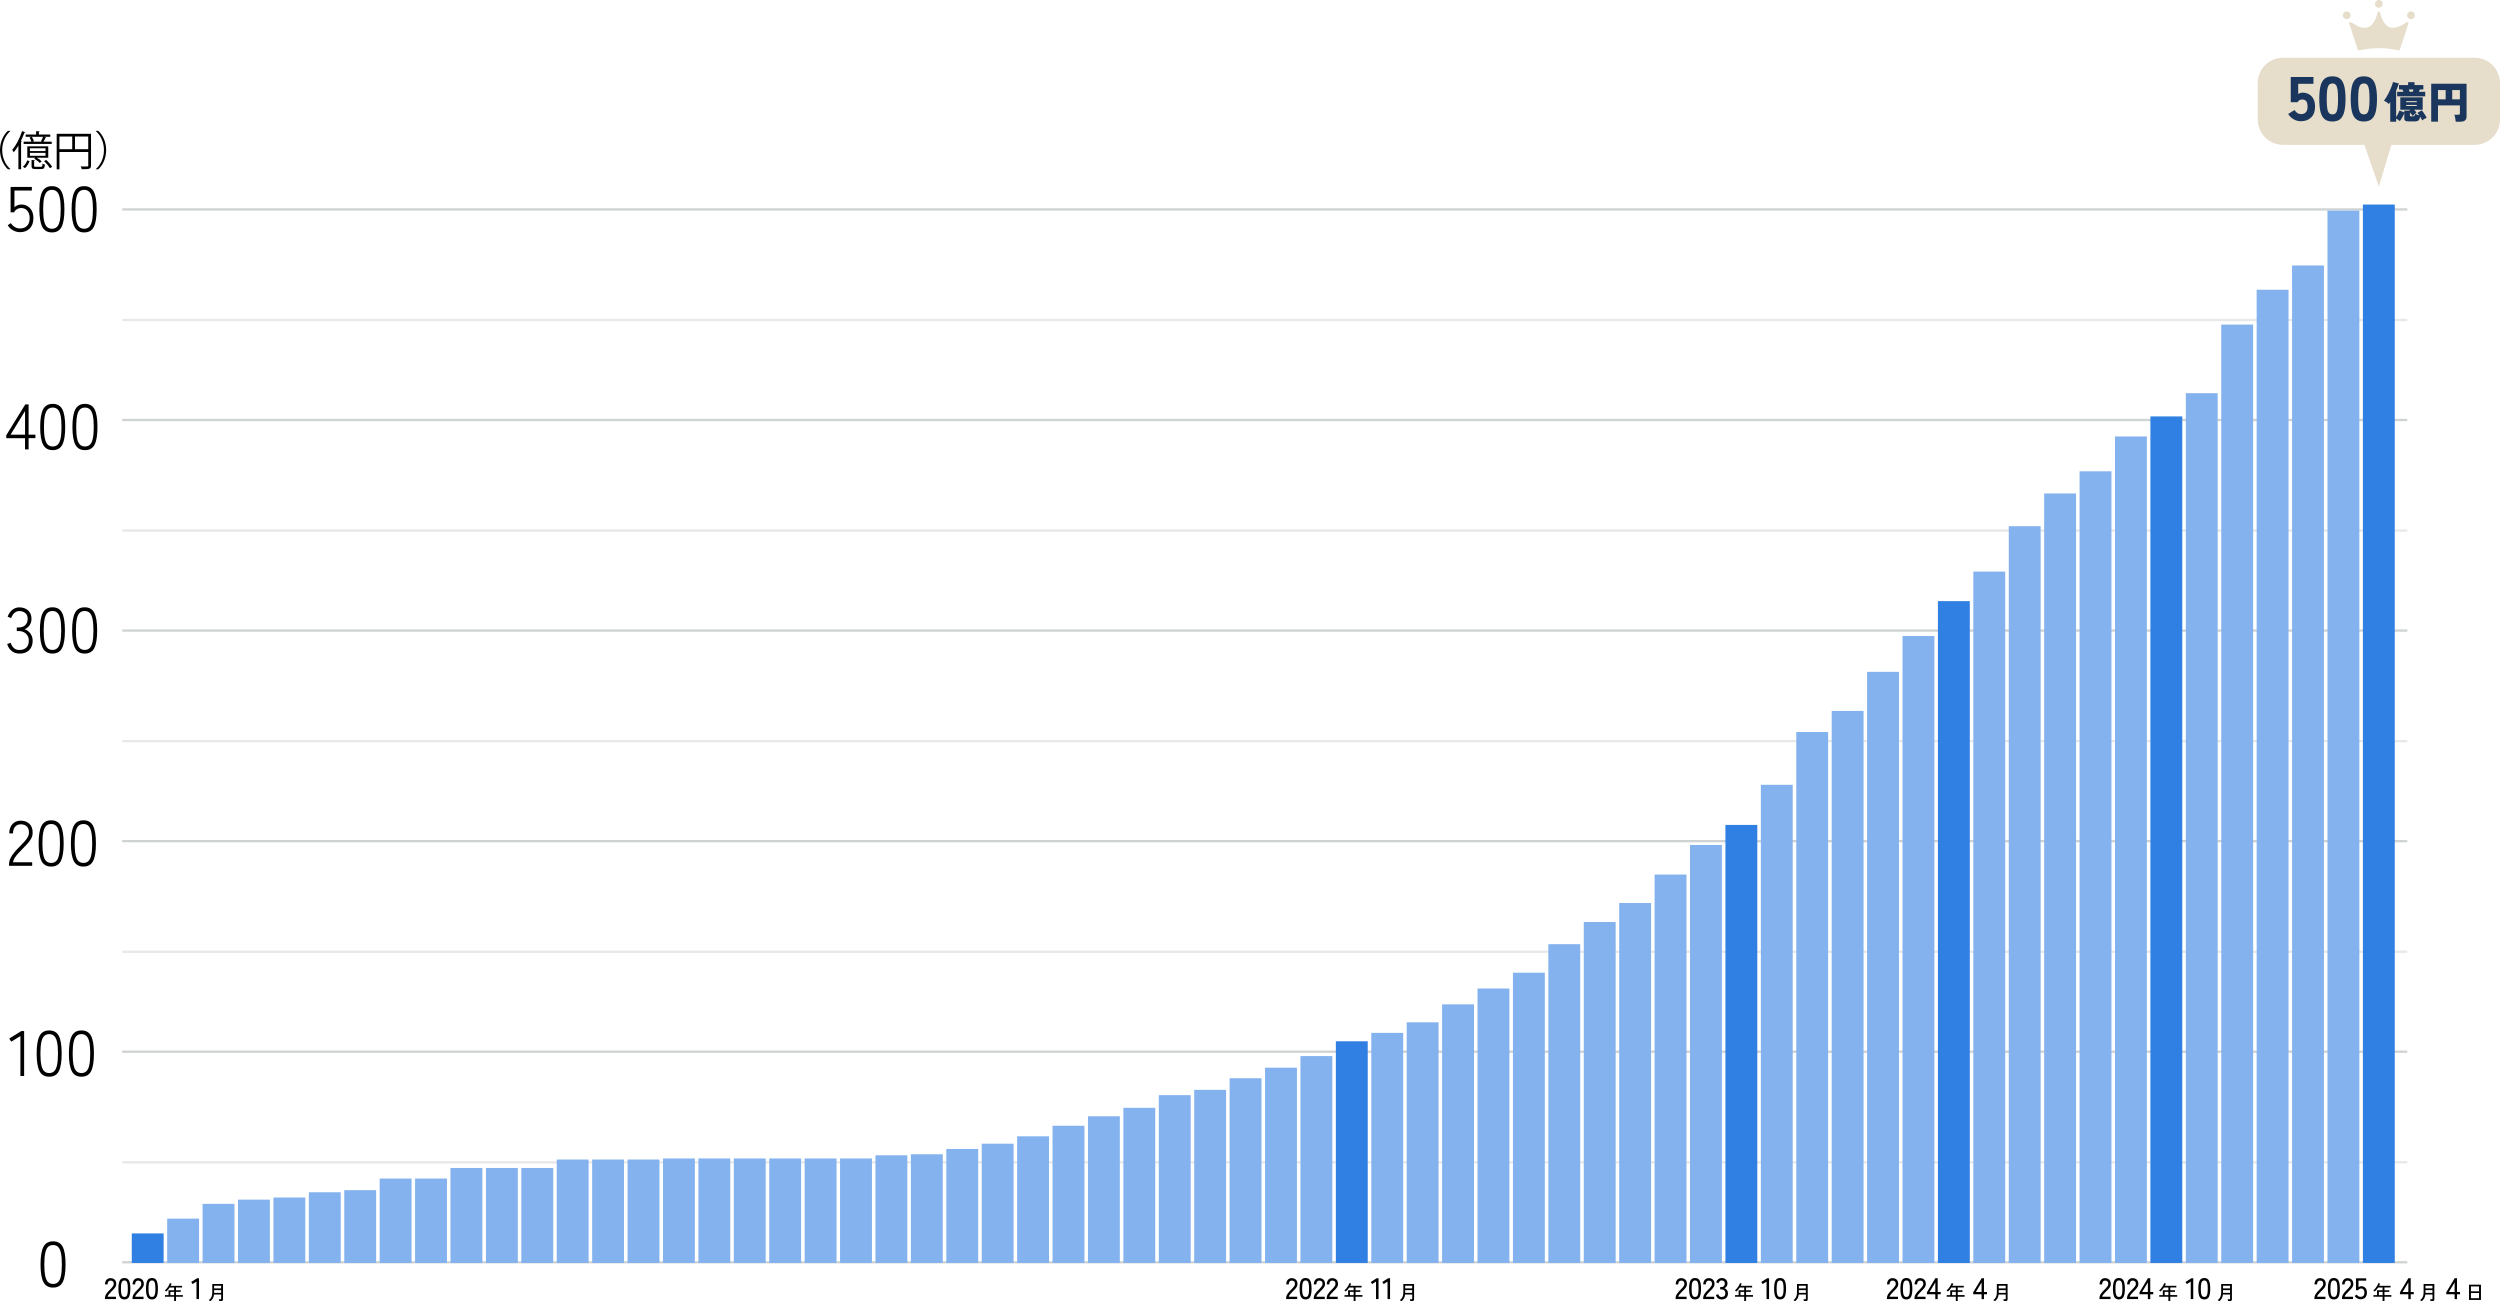 <?xml version="1.0" encoding="UTF-8"?>
<svg id="_レイヤー_1" data-name="レイヤー 1" xmlns="http://www.w3.org/2000/svg" viewBox="0 0 1068.17 556.02">
  <defs>
    <style>
      .cls-1 {
        stroke: #e8e8e8;
      }

      .cls-1, .cls-2 {
        fill: none;
        stroke-miterlimit: 10;
      }

      .cls-3 {
        fill: #000;
      }

      .cls-3, .cls-4, .cls-5, .cls-6, .cls-7 {
        stroke-width: 0px;
      }

      .cls-4 {
        fill: #e6deca;
      }

      .cls-5 {
        fill: #83b2ee;
      }

      .cls-2 {
        stroke: #d0d3d4;
      }

      .cls-6 {
        fill: #307fe2;
      }

      .cls-7 {
        fill: #1b365d;
      }
    </style>
  </defs>
  <g>
    <path class="cls-4" d="M1057.31,24.66h-81.81c-6,0-10.86,4.86-10.86,10.86v15.52c0,6,4.86,10.86,10.86,10.86h34.71l6.2,17.84,5.36-17.84h35.54c6,0,10.86-4.86,10.86-10.86v-15.52c0-6-4.86-10.86-10.86-10.86Z"/>
    <g>
      <path class="cls-4" d="M1024.94,21.51c-.9-.16-1.8-.3-2.7-.46-4.73-.8-9.42-.55-14.1.44-.47.1-.69-.03-.84-.48-1.18-3.65-2.39-7.29-3.56-10.95-.06-.18,0-.56.07-.58.21-.07.5-.06.69.05,1.15.61,2.27,1.29,3.44,1.86.89.43,1.87.59,2.87.49,1.35-.13,2.33-.88,3.1-1.93.93-1.27,1.48-2.72,1.88-4.22.05-.19.07-.39.17-.54.09-.14.28-.31.41-.3.17,0,.37.17.45.31.13.23.16.53.23.79.5,1.69,1.13,3.32,2.39,4.63,1.06,1.1,2.36,1.44,3.82,1.2,1.82-.29,3.34-1.22,4.85-2.2.09-.06.17-.16.25-.17.19-.03.44-.1.56,0,.12.08.17.36.13.53-.1.43-.25.86-.39,1.28-1.06,3.24-2.12,6.47-3.19,9.71-.09.27-.17.59-.55.54h0Z"/>
      <path class="cls-4" d="M1016.43,0c.93,0,1.67.77,1.64,1.69-.03.91-.8,1.63-1.73,1.62-.88-.02-1.63-.81-1.61-1.68.02-.94.76-1.64,1.7-1.63Z"/>
      <path class="cls-4" d="M1031.75,6.52c0,.96-.68,1.65-1.64,1.65s-1.65-.72-1.66-1.61c0-.92.74-1.69,1.65-1.7.94,0,1.65.71,1.66,1.65h0Z"/>
      <path class="cls-4" d="M1001.04,6.52c0-.94.74-1.66,1.67-1.65.91,0,1.65.78,1.64,1.7,0,.89-.76,1.61-1.67,1.6-.96,0-1.65-.7-1.64-1.66h0Z"/>
    </g>
    <g>
      <g>
        <path class="cls-7" d="M983.15,51.81c-1.14,0-2.2-.29-3.17-.86-.97-.57-1.75-1.32-2.32-2.25l2.71-1.69c.32.52.71.94,1.18,1.26.46.32,1,.48,1.61.48.95,0,1.65-.28,2.1-.83.46-.55.68-1.33.68-2.33,0-1.12-.2-1.92-.6-2.38-.4-.46-.94-.7-1.62-.7-.46,0-.87.09-1.22.27-.35.18-.61.47-.79.88h-2.95v-10.77h9.7v2.92h-6.51v4.39c.27-.2.56-.35.88-.46.32-.11.64-.16.96-.16,1,0,1.9.22,2.71.66.8.44,1.45,1.1,1.93,1.98.48.88.72,2,.72,3.36,0,1.98-.55,3.51-1.65,4.59-1.1,1.08-2.55,1.62-4.35,1.62Z"/>
        <path class="cls-7" d="M996.57,51.92c-1.46,0-2.61-.37-3.43-1.1-.82-.73-1.39-1.81-1.71-3.24-.32-1.43-.48-3.2-.48-5.3s.16-3.9.48-5.33.89-2.51,1.71-3.24c.82-.73,1.96-1.1,3.43-1.1s2.6.37,3.4,1.1c.8.73,1.37,1.81,1.7,3.24.33,1.43.5,3.21.5,5.33s-.17,3.88-.5,5.3c-.33,1.43-.9,2.51-1.7,3.24-.8.73-1.94,1.1-3.4,1.1ZM996.57,48.87c.61,0,1.08-.19,1.43-.58.35-.38.6-1.05.75-2.01s.23-2.29.23-4-.08-3.05-.23-4.02c-.15-.96-.4-1.64-.75-2.02-.35-.38-.83-.58-1.43-.58s-1.09.19-1.45.58c-.36.38-.61,1.06-.76,2.02-.15.96-.23,2.3-.23,4.02s.08,3.05.23,4c.15.96.41,1.62.76,2.01.36.38.84.58,1.45.58Z"/>
        <path class="cls-7" d="M1010.01,51.92c-1.46,0-2.61-.37-3.43-1.1-.82-.73-1.39-1.81-1.71-3.24-.32-1.43-.48-3.2-.48-5.3s.16-3.9.48-5.33.89-2.51,1.71-3.24c.82-.73,1.96-1.1,3.43-1.1s2.6.37,3.4,1.1c.8.73,1.37,1.81,1.7,3.24.33,1.43.5,3.21.5,5.33s-.17,3.88-.5,5.3c-.33,1.43-.9,2.51-1.7,3.24-.8.73-1.94,1.1-3.4,1.1ZM1010.01,48.87c.61,0,1.08-.19,1.43-.58.35-.38.6-1.05.75-2.01s.23-2.29.23-4-.08-3.05-.23-4.02c-.15-.96-.4-1.64-.75-2.02-.35-.38-.83-.58-1.43-.58s-1.09.19-1.45.58c-.36.38-.61,1.06-.76,2.02-.15.96-.23,2.3-.23,4.02s.08,3.05.23,4c.15.96.41,1.62.76,2.01.36.38.84.58,1.45.58Z"/>
      </g>
      <g>
        <path class="cls-7" d="M1021.27,52.08v-8.48c-.1.16-.2.31-.3.45-.1.14-.2.27-.3.4-.23-.26-.56-.53-.98-.81-.42-.28-.79-.49-1.11-.64.27-.32.57-.74.89-1.25.32-.51.64-1.07.95-1.68.31-.61.61-1.23.89-1.85.28-.62.51-1.21.71-1.76.2-.55.34-1.02.43-1.42l2.48.59c-.11.43-.27.92-.46,1.46-.2.54-.43,1.1-.68,1.68v11.2c.31-.43.59-.91.86-1.43.27-.52.46-.96.58-1.33l2.04.81v-.76h2.13l.43-.39h-4.26v-5.29h9.57v5.29h-3.72c.21.2.41.41.61.63.2.22.35.41.46.56-.21.16-.48.39-.8.68-.33.3-.6.56-.8.8-.11-.17-.28-.39-.51-.67-.23-.27-.46-.52-.69-.76v1.18c0,.15.04.25.11.31.07.06.23.09.46.09h.7c.31,0,.53-.05.67-.16.14-.1.24-.4.29-.88.2.1.47.21.81.33.34.12.67.23.98.33-.15-.21-.29-.41-.43-.59-.14-.19-.28-.35-.42-.48l1.85-1.13c.22.23.48.55.76.94.28.4.55.8.81,1.21.25.41.44.77.56,1.08-.27.11-.61.27-1,.48s-.71.42-.94.63c-.09-.21-.2-.46-.34-.74-.14-.28-.3-.57-.49-.87-.11.54-.26.96-.44,1.26-.18.3-.43.5-.75.61s-.72.17-1.23.17h-2.39c-.72,0-1.22-.09-1.53-.27-.3-.18-.45-.52-.45-1.01v-2.26c-.15.4-.33.81-.55,1.23-.22.43-.44.83-.67,1.21s-.46.71-.67.98c-.17-.17-.41-.36-.71-.56-.3-.2-.6-.39-.88-.55v1.37h-2.52ZM1024.23,41.15v-1.94h2.67c-.09-.17-.17-.35-.24-.52s-.14-.33-.2-.46h-1.44v-1.89h3.89v-1.22h2.74v1.22h3.77v1.89h-1.46c-.06.14-.13.29-.21.46-.08.17-.16.35-.23.52h2.7v1.94h-11.97ZM1028.08,43.68h4.53v-.46h-4.53v.46ZM1028.08,45.29h4.53v-.46h-4.53v.46ZM1029.56,39.21h1.28l.37-.98h-2.02l.37.98Z"/>
        <path class="cls-7" d="M1049.25,52.01c-.02-.26-.06-.58-.12-.97s-.12-.77-.2-1.15c-.08-.38-.17-.67-.27-.88h1.63c.27,0,.46-.04.57-.12.11-.08.17-.25.17-.51v-3.35h-9.36v6.96h-2.89v-16.21h15.1v13.99c0,.79-.23,1.36-.69,1.71s-1.15.53-2.06.53h-1.87ZM1041.67,42.43h3.28v-3.96h-3.28v3.96ZM1047.75,42.43h3.28v-3.96h-3.28v3.96Z"/>
      </g>
    </g>
  </g>
  <g>
    <line class="cls-2" x1="52.22" y1="539.33" x2="1028.56" y2="539.33"/>
    <line class="cls-2" x1="52.22" y1="449.36" x2="1028.56" y2="449.36"/>
    <line class="cls-2" x1="52.22" y1="359.39" x2="1028.56" y2="359.39"/>
    <line class="cls-2" x1="52.22" y1="269.42" x2="1028.56" y2="269.42"/>
    <line class="cls-2" x1="52.22" y1="179.45" x2="1028.56" y2="179.45"/>
    <line class="cls-2" x1="52.22" y1="89.48" x2="1028.56" y2="89.48"/>
  </g>
  <line class="cls-1" x1="52.22" y1="496.61" x2="1028.56" y2="496.61"/>
  <line class="cls-1" x1="52.22" y1="406.64" x2="1028.56" y2="406.64"/>
  <line class="cls-1" x1="52.22" y1="316.67" x2="1028.56" y2="316.67"/>
  <line class="cls-1" x1="52.22" y1="226.7" x2="1028.56" y2="226.7"/>
  <line class="cls-1" x1="52.22" y1="136.73" x2="1028.56" y2="136.73"/>
  <g>
    <path class="cls-3" d="M8.55,99.2c-1.06,0-2.06-.27-3.02-.81-.96-.54-1.7-1.25-2.23-2.15l1.34-.9c.47.73,1.04,1.29,1.71,1.68.67.39,1.4.59,2.2.59,1.31,0,2.33-.39,3.05-1.16.72-.77,1.08-1.86,1.08-3.27,0-1.24-.32-2.26-.96-3.08-.64-.81-1.53-1.22-2.68-1.22-.64,0-1.25.17-1.83.52-.58.35-.98.78-1.18,1.31h-1.5v-10.85h9.08v1.53h-7.44v7.13c.36-.35.81-.62,1.33-.83.52-.21,1.04-.31,1.57-.31,1,0,1.9.23,2.68.7.78.46,1.4,1.13,1.85,2,.45.87.67,1.9.67,3.1,0,1.93-.53,3.42-1.59,4.46-1.06,1.04-2.43,1.56-4.13,1.56Z"/>
    <path class="cls-3" d="M22.19,99.31c-1.93,0-3.31-.79-4.13-2.38-.82-1.59-1.23-4.09-1.23-7.52s.41-5.9,1.23-7.49c.82-1.59,2.2-2.38,4.13-2.38s3.33.79,4.13,2.38c.8,1.59,1.2,4.08,1.2,7.49s-.4,5.93-1.2,7.52c-.8,1.59-2.18,2.38-4.13,2.38ZM22.19,97.75c.86,0,1.56-.26,2.12-.78.56-.52.97-1.39,1.23-2.61.26-1.22.4-2.87.4-4.95s-.13-3.69-.4-4.91c-.26-1.21-.67-2.08-1.23-2.6-.56-.52-1.26-.78-2.12-.78s-1.56.26-2.12.78c-.56.52-.97,1.39-1.23,2.6-.26,1.21-.4,2.85-.4,4.91s.13,3.73.4,4.95c.26,1.22.67,2.09,1.23,2.61.56.52,1.26.78,2.12.78Z"/>
    <path class="cls-3" d="M35.96,99.31c-1.93,0-3.31-.79-4.13-2.38-.82-1.59-1.23-4.09-1.23-7.52s.41-5.9,1.23-7.49c.82-1.59,2.2-2.38,4.13-2.38s3.33.79,4.13,2.38c.8,1.59,1.2,4.08,1.2,7.49s-.4,5.93-1.2,7.52c-.8,1.59-2.18,2.38-4.13,2.38ZM35.96,97.75c.86,0,1.56-.26,2.12-.78.56-.52.97-1.39,1.23-2.61.26-1.22.4-2.87.4-4.95s-.13-3.69-.4-4.91c-.26-1.21-.67-2.08-1.23-2.6-.56-.52-1.26-.78-2.12-.78s-1.56.26-2.12.78c-.56.52-.97,1.39-1.23,2.6-.26,1.21-.4,2.85-.4,4.91s.13,3.73.4,4.95c.26,1.22.67,2.09,1.23,2.61.56.52,1.26.78,2.12.78Z"/>
  </g>
  <g>
    <path class="cls-3" d="M10.69,192.03v-4.81H2.68v-1.26l8.12-13.18h1.42v12.93h2.9v1.5h-2.9v4.81h-1.53ZM4.52,185.71h6.18v-10.09l-6.18,10.09Z"/>
    <path class="cls-3" d="M22.53,192.33c-1.93,0-3.31-.79-4.13-2.38-.82-1.59-1.23-4.09-1.23-7.52s.41-5.9,1.23-7.49c.82-1.59,2.2-2.38,4.13-2.38s3.33.79,4.13,2.38c.8,1.59,1.2,4.08,1.2,7.49s-.4,5.93-1.2,7.52c-.8,1.59-2.18,2.38-4.13,2.38ZM22.53,190.77c.86,0,1.56-.26,2.12-.78.56-.52.97-1.39,1.23-2.61.26-1.22.4-2.87.4-4.95s-.13-3.69-.4-4.91c-.26-1.21-.67-2.08-1.23-2.6-.56-.52-1.26-.78-2.12-.78s-1.56.26-2.12.78c-.56.52-.97,1.39-1.23,2.6-.26,1.21-.4,2.85-.4,4.91s.13,3.73.4,4.95c.26,1.22.67,2.09,1.23,2.61.56.52,1.26.78,2.12.78Z"/>
    <path class="cls-3" d="M36.31,192.33c-1.93,0-3.31-.79-4.13-2.38-.82-1.59-1.23-4.09-1.23-7.52s.41-5.9,1.23-7.49c.82-1.59,2.2-2.38,4.13-2.38s3.33.79,4.13,2.38c.8,1.59,1.2,4.08,1.2,7.49s-.4,5.93-1.2,7.52c-.8,1.59-2.18,2.38-4.13,2.38ZM36.31,190.77c.86,0,1.56-.26,2.12-.78.56-.52.97-1.39,1.23-2.61.26-1.22.4-2.87.4-4.95s-.13-3.69-.4-4.91c-.26-1.21-.67-2.08-1.23-2.6-.56-.52-1.26-.78-2.12-.78s-1.56.26-2.12.78c-.56.52-.97,1.39-1.23,2.6-.26,1.21-.4,2.85-.4,4.91s.13,3.73.4,4.95c.26,1.22.67,2.09,1.23,2.61.56.52,1.26.78,2.12.78Z"/>
  </g>
  <g>
    <path class="cls-3" d="M8.27,279.25c-1.29,0-2.4-.37-3.31-1.12-.91-.75-1.54-1.74-1.89-2.98l1.5-.52c.22.8.63,1.52,1.24,2.15.61.63,1.42.94,2.42.94,1.29,0,2.3-.34,3.01-1.01.71-.67,1.07-1.67,1.07-2.98,0-1.24-.41-2.23-1.22-2.98-.81-.75-1.85-1.12-3.1-1.12h-.82v-1.53h.82c1.2,0,2.14-.34,2.82-1.01.67-.67,1.01-1.56,1.01-2.65,0-.8-.17-1.45-.51-1.94-.34-.49-.78-.85-1.33-1.08-.55-.23-1.13-.34-1.75-.34s-1.13.15-1.59.44c-.46.29-.84.67-1.15,1.12-.31.46-.56.94-.74,1.45l-1.48-.6c.46-1.29,1.13-2.28,2.04-2.97.9-.68,1.88-1.02,2.94-1.02,1.53,0,2.78.44,3.75,1.31.97.87,1.45,2.08,1.45,3.61,0,1.02-.26,1.92-.79,2.71-.53.78-1.24,1.36-2.13,1.72,1,.35,1.82.96,2.46,1.83.64.87.96,1.9.96,3.09,0,1.04-.21,1.97-.62,2.8-.41.83-1.03,1.49-1.87,1.97-.84.48-1.9.72-3.2.72Z"/>
    <path class="cls-3" d="M22.41,279.25c-1.93,0-3.31-.79-4.13-2.38-.82-1.59-1.23-4.09-1.23-7.52s.41-5.9,1.23-7.49c.82-1.59,2.2-2.38,4.13-2.38s3.33.79,4.13,2.38c.8,1.59,1.2,4.08,1.2,7.49s-.4,5.93-1.2,7.52c-.8,1.59-2.18,2.38-4.13,2.38ZM22.41,277.69c.86,0,1.56-.26,2.12-.78.56-.52.97-1.39,1.23-2.61.26-1.22.4-2.87.4-4.95s-.13-3.69-.4-4.91c-.26-1.21-.67-2.08-1.23-2.6-.56-.52-1.26-.78-2.12-.78s-1.56.26-2.12.78c-.56.52-.97,1.39-1.23,2.6-.26,1.21-.4,2.85-.4,4.91s.13,3.73.4,4.95c.26,1.22.67,2.09,1.23,2.61.56.52,1.26.78,2.12.78Z"/>
    <path class="cls-3" d="M36.18,279.25c-1.93,0-3.31-.79-4.13-2.38-.82-1.59-1.23-4.09-1.23-7.52s.41-5.9,1.23-7.49c.82-1.59,2.2-2.38,4.13-2.38s3.33.79,4.13,2.38c.8,1.59,1.2,4.08,1.2,7.49s-.4,5.93-1.2,7.52c-.8,1.59-2.18,2.38-4.13,2.38ZM36.18,277.69c.86,0,1.56-.26,2.12-.78.56-.52.97-1.39,1.23-2.61.26-1.22.4-2.87.4-4.95s-.13-3.69-.4-4.91c-.26-1.21-.67-2.08-1.23-2.6-.56-.52-1.26-.78-2.12-.78s-1.56.26-2.12.78c-.56.52-.97,1.39-1.23,2.6-.26,1.21-.4,2.85-.4,4.91s.13,3.73.4,4.95c.26,1.22.67,2.09,1.23,2.61.56.52,1.26.78,2.12.78Z"/>
  </g>
  <g>
    <path class="cls-3" d="M3.86,369.96v-.6c0-.93.21-1.82.62-2.67.41-.85.96-1.69,1.65-2.52.69-.83,1.48-1.67,2.35-2.53.66-.66,1.27-1.3,1.85-1.93.57-.63,1.05-1.26,1.44-1.89.38-.63.58-1.26.6-1.9.04-1.24-.26-2.17-.89-2.79-.63-.62-1.51-.93-2.64-.93-.95,0-1.73.33-2.35,1-.62.67-.93,1.63-.93,2.88h-1.59c0-1.09.21-2.05.62-2.87.41-.82.98-1.45,1.72-1.9.74-.45,1.58-.67,2.53-.67,1.57,0,2.82.46,3.77,1.39.95.93,1.39,2.23,1.34,3.91-.02.84-.24,1.64-.66,2.39-.42.76-.95,1.49-1.6,2.2-.65.71-1.34,1.44-2.09,2.19-.64.64-1.25,1.27-1.83,1.9-.58.63-1.08,1.26-1.48,1.9-.4.64-.65,1.28-.74,1.91h8.2v1.5H3.86Z"/>
    <path class="cls-3" d="M21.87,370.26c-1.93,0-3.31-.79-4.13-2.38-.82-1.59-1.23-4.09-1.23-7.52s.41-5.9,1.23-7.49c.82-1.59,2.2-2.38,4.13-2.38s3.33.79,4.13,2.38c.8,1.59,1.2,4.08,1.2,7.49s-.4,5.93-1.2,7.52c-.8,1.59-2.18,2.38-4.13,2.38ZM21.87,368.7c.86,0,1.56-.26,2.12-.78.56-.52.97-1.39,1.23-2.61.26-1.22.4-2.87.4-4.95s-.13-3.69-.4-4.91c-.26-1.21-.67-2.08-1.23-2.6-.56-.52-1.26-.78-2.12-.78s-1.56.26-2.12.78c-.56.52-.97,1.39-1.23,2.6-.26,1.21-.4,2.85-.4,4.91s.13,3.73.4,4.95c.26,1.22.67,2.09,1.23,2.61.56.52,1.26.78,2.12.78Z"/>
    <path class="cls-3" d="M35.65,370.26c-1.93,0-3.31-.79-4.13-2.38-.82-1.59-1.23-4.09-1.23-7.52s.41-5.9,1.23-7.49c.82-1.59,2.2-2.38,4.13-2.38s3.33.79,4.13,2.38c.8,1.59,1.2,4.08,1.2,7.49s-.4,5.93-1.2,7.52c-.8,1.59-2.18,2.38-4.13,2.38ZM35.65,368.7c.86,0,1.56-.26,2.12-.78.56-.52.97-1.39,1.23-2.61.26-1.22.4-2.87.4-4.95s-.13-3.69-.4-4.91c-.26-1.21-.67-2.08-1.23-2.6-.56-.52-1.26-.78-2.12-.78s-1.56.26-2.12.78c-.56.52-.97,1.39-1.23,2.6-.26,1.21-.4,2.85-.4,4.91s.13,3.73.4,4.95c.26,1.22.67,2.09,1.23,2.61.56.52,1.26.78,2.12.78Z"/>
  </g>
  <g>
    <path class="cls-3" d="M8.72,459.74v-17.09l-3.91,2.43-.87-1.34,5.17-3.2h1.2v19.19h-1.59Z"/>
    <path class="cls-3" d="M21.02,460.04c-1.93,0-3.31-.79-4.13-2.38-.82-1.59-1.23-4.09-1.23-7.52s.41-5.9,1.23-7.49c.82-1.59,2.2-2.38,4.13-2.38s3.33.79,4.13,2.38c.8,1.59,1.2,4.08,1.2,7.49s-.4,5.93-1.2,7.52c-.8,1.59-2.18,2.38-4.13,2.38ZM21.02,458.48c.86,0,1.56-.26,2.12-.78.56-.52.97-1.39,1.23-2.61.26-1.22.4-2.87.4-4.95s-.13-3.69-.4-4.91c-.26-1.21-.67-2.08-1.23-2.6-.56-.52-1.26-.78-2.12-.78s-1.56.26-2.12.78c-.56.52-.97,1.39-1.23,2.6-.26,1.21-.4,2.85-.4,4.91s.13,3.73.4,4.95c.26,1.22.67,2.09,1.23,2.61.56.52,1.26.78,2.12.78Z"/>
    <path class="cls-3" d="M34.8,460.04c-1.93,0-3.31-.79-4.13-2.38-.82-1.59-1.23-4.09-1.23-7.52s.41-5.9,1.23-7.49c.82-1.59,2.2-2.38,4.13-2.38s3.33.79,4.13,2.38c.8,1.59,1.2,4.08,1.2,7.49s-.4,5.93-1.2,7.52c-.8,1.59-2.18,2.38-4.13,2.38ZM34.8,458.48c.86,0,1.56-.26,2.12-.78.56-.52.97-1.39,1.23-2.61.26-1.22.4-2.87.4-4.95s-.13-3.69-.4-4.91c-.26-1.21-.67-2.08-1.23-2.6-.56-.52-1.26-.78-2.12-.78s-1.56.26-2.12.78c-.56.52-.97,1.39-1.23,2.6-.26,1.21-.4,2.85-.4,4.91s.13,3.73.4,4.95c.26,1.22.67,2.09,1.23,2.61.56.52,1.26.78,2.12.78Z"/>
  </g>
  <path class="cls-3" d="M22.68,550.15c-1.93,0-3.31-.79-4.13-2.38-.82-1.59-1.23-4.09-1.23-7.52s.41-5.91,1.23-7.49c.82-1.59,2.2-2.38,4.13-2.38s3.33.79,4.13,2.38c.8,1.59,1.2,4.08,1.2,7.49s-.4,5.93-1.2,7.52c-.8,1.58-2.18,2.38-4.13,2.38ZM22.68,548.59c.86,0,1.56-.26,2.12-.78.56-.52.97-1.39,1.23-2.61.26-1.22.4-2.87.4-4.95s-.13-3.69-.4-4.91c-.26-1.21-.67-2.08-1.23-2.6-.56-.52-1.26-.78-2.12-.78s-1.56.26-2.12.78c-.56.52-.97,1.39-1.23,2.6-.26,1.21-.4,2.85-.4,4.91s.13,3.73.4,4.95c.26,1.22.67,2.09,1.23,2.61.56.52,1.26.78,2.12.78Z"/>
  <g>
    <path class="cls-3" d="M44.83,555.07v-.35c0-.62.18-1.22.54-1.8.36-.58.88-1.19,1.56-1.84.29-.28.56-.55.8-.83s.45-.55.61-.82c.16-.27.25-.53.25-.79.02-.5-.1-.87-.34-1.12-.25-.25-.59-.37-1.04-.37-.39,0-.7.14-.92.42-.23.28-.34.69-.34,1.21h-1.08c0-.83.22-1.48.65-1.96s1-.72,1.69-.72c.49,0,.92.1,1.3.3.38.2.67.49.87.87.21.38.3.84.29,1.38,0,.4-.11.77-.29,1.11-.19.34-.43.67-.72.99-.3.32-.62.66-.99,1.01-.41.41-.77.81-1.11,1.2-.33.38-.53.75-.59,1.08h3.57v1h-4.73Z"/>
    <path class="cls-3" d="M53.15,555.21c-.96,0-1.63-.38-2-1.13s-.56-1.9-.56-3.45.19-2.7.56-3.45,1.04-1.13,2-1.13,1.62.38,1.99,1.13.56,1.91.56,3.45-.19,2.69-.56,3.45-1.03,1.13-1.99,1.13ZM53.15,554.15c.35,0,.64-.11.85-.32.22-.21.37-.58.47-1.1s.15-1.22.15-2.1-.05-1.6-.15-2.12c-.1-.52-.25-.88-.47-1.1-.22-.22-.5-.32-.85-.32s-.63.11-.85.32c-.22.21-.38.58-.48,1.1-.1.51-.15,1.22-.15,2.12s.05,1.59.15,2.1c.1.52.26.88.48,1.1.22.22.5.32.85.32Z"/>
    <path class="cls-3" d="M56.61,555.07v-.35c0-.62.18-1.22.54-1.8.36-.58.88-1.19,1.56-1.84.29-.28.56-.55.8-.83s.45-.55.61-.82c.16-.27.25-.53.25-.79.02-.5-.1-.87-.34-1.12-.25-.25-.59-.37-1.04-.37-.39,0-.7.14-.92.42-.23.28-.34.69-.34,1.21h-1.08c0-.83.22-1.48.65-1.96s1-.72,1.69-.72c.49,0,.92.1,1.3.3.38.2.67.49.87.87.21.38.3.84.29,1.38,0,.4-.11.77-.29,1.11-.19.34-.43.67-.72.99-.3.32-.62.66-.99,1.01-.41.41-.77.81-1.11,1.2-.33.38-.53.75-.59,1.08h3.57v1h-4.73Z"/>
    <path class="cls-3" d="M64.93,555.21c-.96,0-1.63-.38-2-1.13s-.56-1.9-.56-3.45.19-2.7.56-3.45,1.04-1.13,2-1.13,1.62.38,1.99,1.13.56,1.91.56,3.45-.19,2.69-.56,3.45-1.03,1.13-1.99,1.13ZM64.93,554.15c.35,0,.64-.11.85-.32.22-.21.37-.58.47-1.1s.15-1.22.15-2.1-.05-1.6-.15-2.12c-.1-.52-.25-.88-.47-1.1-.22-.22-.5-.32-.85-.32s-.63.11-.85.32c-.22.21-.38.58-.48,1.1-.1.51-.15,1.22-.15,2.12s.05,1.59.15,2.1c.1.52.26.88.48,1.1.22.22.5.32.85.32Z"/>
    <path class="cls-3" d="M74.39,555.99v-1.93h-3.91v-.69h1.53v-2.07h2.38v-1.19h-1.89c-.21.33-.44.64-.68.93-.25.3-.51.56-.79.79-.07-.06-.16-.14-.28-.24-.12-.1-.23-.18-.34-.24.34-.26.65-.57.94-.92s.54-.72.76-1.11c.21-.38.37-.75.48-1.09l.73.23c-.06.16-.12.32-.19.47s-.15.32-.22.47h4.87v.7h-2.58v1.19h2.04v.68h-2.04v1.39h2.95v.69h-2.95v1.93h-.8ZM72.8,553.36h1.59v-1.39h-1.59v1.39Z"/>
    <path class="cls-3" d="M83.95,555.07v-7.49l-1.67,1.06-.57-.91,2.5-1.56h.82v8.89h-1.08Z"/>
    <path class="cls-3" d="M89.81,556.02c-.06-.08-.15-.17-.27-.28-.12-.11-.23-.19-.33-.24.5-.35.88-.79,1.12-1.31.25-.52.37-1.19.37-1.98v-3.6h4.59v6.52c0,.55-.32.82-.96.82h-.68c-.01-.11-.04-.25-.07-.42-.04-.17-.07-.29-.11-.38h.69c.12,0,.21-.02.26-.06.05-.04.08-.12.08-.24v-1.72h-3.05c-.08.66-.25,1.22-.52,1.68s-.63.87-1.1,1.22ZM91.48,552.4h3v-1.17h-2.99v.97s0,.07,0,.1c0,.03,0,.07,0,.1ZM91.49,550.5h2.99v-1.16h-2.99v1.16Z"/>
  </g>
  <g>
    <path class="cls-3" d="M549.52,555.07v-.35c0-.62.18-1.22.54-1.8.36-.57.88-1.19,1.56-1.84.29-.28.55-.55.8-.83s.45-.55.62-.82c.16-.27.24-.53.25-.79.02-.5-.1-.87-.34-1.12s-.59-.37-1.04-.37c-.39,0-.7.14-.92.42-.23.28-.34.69-.34,1.21h-1.08c0-.83.22-1.48.65-1.96s1-.72,1.69-.72c.49,0,.92.1,1.3.3s.67.49.87.87c.21.38.3.84.29,1.38,0,.4-.11.77-.29,1.11-.19.34-.43.67-.72.99-.3.32-.62.66-.99,1.01-.41.41-.77.81-1.11,1.2s-.53.75-.59,1.08h3.57v1h-4.73Z"/>
    <path class="cls-3" d="M557.84,555.21c-.96,0-1.63-.38-2-1.13-.37-.75-.56-1.9-.56-3.45s.19-2.7.56-3.45c.37-.76,1.04-1.13,2-1.13s1.62.38,1.99,1.13.56,1.91.56,3.45-.19,2.69-.56,3.45-1.04,1.13-1.99,1.13ZM557.84,554.15c.35,0,.64-.11.86-.32s.37-.58.47-1.1c.1-.52.15-1.22.15-2.1s-.05-1.6-.15-2.12c-.1-.52-.25-.88-.47-1.1s-.5-.32-.86-.32-.63.11-.85.32c-.22.21-.38.58-.48,1.1s-.15,1.22-.15,2.12.05,1.59.15,2.1.26.88.48,1.1c.22.22.5.32.85.32Z"/>
    <path class="cls-3" d="M561.3,555.07v-.35c0-.62.18-1.22.54-1.8.36-.57.88-1.19,1.56-1.84.29-.28.55-.55.8-.83s.45-.55.62-.82c.16-.27.24-.53.25-.79.02-.5-.1-.87-.34-1.12s-.59-.37-1.04-.37c-.39,0-.7.14-.92.42-.23.28-.34.69-.34,1.21h-1.08c0-.83.22-1.48.65-1.96s1-.72,1.69-.72c.49,0,.92.1,1.3.3s.67.49.87.87c.21.38.3.84.29,1.38,0,.4-.11.77-.29,1.11-.19.34-.43.67-.72.99-.3.32-.62.66-.99,1.01-.41.41-.77.81-1.11,1.2s-.53.75-.59,1.08h3.57v1h-4.73Z"/>
    <path class="cls-3" d="M566.84,555.07v-.35c0-.62.18-1.22.54-1.8.36-.57.88-1.19,1.56-1.84.29-.28.55-.55.8-.83s.45-.55.62-.82c.16-.27.24-.53.25-.79.02-.5-.1-.87-.34-1.12s-.59-.37-1.04-.37c-.39,0-.7.14-.92.42-.23.28-.34.69-.34,1.21h-1.08c0-.83.22-1.48.65-1.96s1-.72,1.69-.72c.49,0,.92.1,1.3.3s.67.49.87.87c.21.38.3.84.29,1.38,0,.4-.11.77-.29,1.11-.19.34-.43.67-.72.99-.3.32-.62.66-.99,1.01-.41.41-.77.81-1.11,1.2s-.53.75-.59,1.08h3.57v1h-4.73Z"/>
    <path class="cls-3" d="M578.37,555.99v-1.93h-3.91v-.69h1.53v-2.07h2.38v-1.19h-1.89c-.21.33-.44.64-.68.93-.25.3-.51.56-.79.79-.07-.06-.16-.14-.28-.25-.12-.1-.23-.18-.34-.24.34-.26.65-.57.94-.92s.54-.72.76-1.11.37-.75.48-1.09l.73.23c-.06.16-.12.32-.19.47-.07.16-.15.32-.22.47h4.87v.7h-2.58v1.19h2.04v.68h-2.04v1.39h2.95v.69h-2.95v1.93h-.8ZM576.78,553.36h1.59v-1.39h-1.59v1.39Z"/>
    <path class="cls-3" d="M587.93,555.07v-7.49l-1.67,1.06-.57-.91,2.5-1.56h.82v8.89h-1.08Z"/>
    <path class="cls-3" d="M592.85,555.07v-7.49l-1.67,1.06-.57-.91,2.5-1.56h.82v8.89h-1.08Z"/>
    <path class="cls-3" d="M598.71,556.02c-.06-.08-.15-.17-.27-.28-.12-.11-.23-.19-.33-.24.5-.35.88-.79,1.12-1.31.25-.52.37-1.18.37-1.98v-3.6h4.59v6.52c0,.55-.32.82-.96.82h-.68c-.01-.11-.04-.25-.07-.42-.04-.17-.07-.29-.11-.38h.69c.12,0,.21-.02.26-.06.05-.04.08-.12.08-.24v-1.72h-3.05c-.08.66-.25,1.22-.52,1.68-.27.46-.64.87-1.1,1.22ZM600.38,552.4h3v-1.17h-2.99v.97s0,.07,0,.1c0,.03,0,.07,0,.1ZM600.39,550.5h2.99v-1.16h-2.99v1.16Z"/>
  </g>
  <g>
    <path class="cls-3" d="M715.93,555.07v-.35c0-.62.18-1.22.54-1.8.36-.57.88-1.19,1.56-1.84.29-.28.55-.55.8-.83s.45-.55.62-.82c.16-.27.24-.53.25-.79.02-.5-.1-.87-.34-1.12s-.59-.37-1.04-.37c-.39,0-.7.14-.92.42-.23.28-.34.69-.34,1.21h-1.08c0-.83.22-1.48.65-1.96s1-.72,1.69-.72c.49,0,.92.1,1.3.3s.67.49.87.87c.21.38.3.84.29,1.38,0,.4-.11.77-.29,1.11-.19.34-.43.67-.72.99-.3.32-.62.66-.99,1.01-.41.41-.77.81-1.11,1.2s-.53.75-.59,1.08h3.57v1h-4.73Z"/>
    <path class="cls-3" d="M724.25,555.21c-.96,0-1.63-.38-2-1.13-.37-.75-.56-1.9-.56-3.45s.19-2.7.56-3.45c.37-.76,1.04-1.13,2-1.13s1.62.38,1.99,1.13.56,1.91.56,3.45-.19,2.69-.56,3.45-1.04,1.13-1.99,1.13ZM724.25,554.15c.35,0,.64-.11.86-.32s.37-.58.47-1.1c.1-.52.15-1.22.15-2.1s-.05-1.6-.15-2.12c-.1-.52-.25-.88-.47-1.1s-.5-.32-.86-.32-.63.11-.85.32c-.22.21-.38.58-.48,1.1s-.15,1.22-.15,2.12.05,1.59.15,2.1.26.88.48,1.1c.22.22.5.32.85.32Z"/>
    <path class="cls-3" d="M727.71,555.07v-.35c0-.62.18-1.22.54-1.8.36-.57.88-1.19,1.56-1.84.29-.28.55-.55.8-.83s.45-.55.62-.82c.16-.27.24-.53.25-.79.02-.5-.1-.87-.34-1.12s-.59-.37-1.04-.37c-.39,0-.7.14-.92.42-.23.28-.34.69-.34,1.21h-1.08c0-.83.22-1.48.65-1.96s1-.72,1.69-.72c.49,0,.92.1,1.3.3s.67.49.87.87c.21.38.3.84.29,1.38,0,.4-.11.77-.29,1.11-.19.34-.43.67-.72.99-.3.32-.62.66-.99,1.01-.41.41-.77.81-1.11,1.2s-.53.75-.59,1.08h3.57v1h-4.73Z"/>
    <path class="cls-3" d="M735.6,555.21c-.6,0-1.11-.17-1.55-.5-.43-.33-.73-.8-.91-1.39l1-.34c.05.18.13.36.25.54.12.18.27.34.47.46.19.13.43.19.71.19.51,0,.9-.13,1.19-.39.29-.26.43-.66.43-1.21,0-.5-.15-.9-.46-1.2-.31-.3-.72-.46-1.24-.46h-.52v-1h.52c.48,0,.85-.14,1.1-.42.25-.28.37-.63.37-1.06,0-.48-.14-.82-.42-1.03-.28-.2-.61-.3-.97-.3-.25,0-.46.06-.63.19-.18.13-.33.28-.44.46-.12.18-.21.36-.27.53l-.99-.39c.22-.59.54-1.04.96-1.36s.89-.47,1.39-.47c.74,0,1.34.21,1.81.63.46.42.69.99.69,1.7,0,.46-.12.86-.35,1.22-.24.35-.55.62-.94.79.45.16.81.44,1.09.84.28.4.42.86.42,1.38,0,.77-.23,1.39-.69,1.88-.46.48-1.13.72-2.02.72Z"/>
    <path class="cls-3" d="M745.24,555.99v-1.93h-3.91v-.69h1.53v-2.07h2.38v-1.19h-1.89c-.21.33-.44.64-.68.93-.25.3-.51.56-.79.79-.07-.06-.16-.14-.28-.25-.12-.1-.23-.18-.34-.24.34-.26.65-.57.94-.92s.54-.72.76-1.11.37-.75.48-1.09l.73.23c-.06.16-.12.32-.19.47-.07.16-.15.32-.22.47h4.87v.7h-2.58v1.19h2.04v.68h-2.04v1.39h2.95v.69h-2.95v1.93h-.8ZM743.65,553.37h1.59v-1.39h-1.59v1.39Z"/>
    <path class="cls-3" d="M754.79,555.07v-7.49l-1.67,1.06-.57-.91,2.5-1.56h.82v8.89h-1.08Z"/>
    <path class="cls-3" d="M760.58,555.21c-.96,0-1.63-.38-2-1.13-.37-.75-.56-1.9-.56-3.45s.19-2.7.56-3.45c.37-.76,1.04-1.13,2-1.13s1.62.38,1.99,1.13.56,1.91.56,3.45-.19,2.69-.56,3.45-1.04,1.13-1.99,1.13ZM760.58,554.15c.35,0,.64-.11.86-.32s.37-.58.47-1.1c.1-.52.15-1.22.15-2.1s-.05-1.6-.15-2.12c-.1-.52-.25-.88-.47-1.1s-.5-.32-.86-.32-.63.11-.85.32c-.22.21-.38.58-.48,1.1s-.15,1.22-.15,2.12.05,1.59.15,2.1.26.88.48,1.1c.22.22.5.32.85.32Z"/>
    <path class="cls-3" d="M766.91,556.02c-.06-.08-.15-.17-.27-.28-.12-.11-.23-.19-.33-.24.5-.35.88-.79,1.12-1.31.25-.52.37-1.18.37-1.98v-3.6h4.59v6.52c0,.55-.32.82-.96.82h-.68c-.01-.11-.04-.25-.07-.42-.04-.17-.07-.29-.11-.38h.69c.12,0,.21-.02.26-.06.05-.04.08-.12.08-.24v-1.72h-3.05c-.08.66-.25,1.22-.52,1.68-.27.46-.64.87-1.1,1.22ZM768.58,552.4h3v-1.17h-2.99v.97s0,.07,0,.1c0,.03,0,.07,0,.1ZM768.59,550.5h2.99v-1.16h-2.99v1.16Z"/>
  </g>
  <g>
    <path class="cls-3" d="M806.22,555.07v-.35c0-.62.18-1.22.54-1.8.36-.57.88-1.19,1.56-1.84.29-.28.55-.55.8-.83s.45-.55.62-.82c.16-.27.24-.53.25-.79.02-.5-.1-.87-.34-1.12s-.59-.37-1.04-.37c-.39,0-.7.14-.92.42-.23.28-.34.69-.34,1.21h-1.08c0-.83.22-1.48.65-1.96s1-.72,1.69-.72c.49,0,.92.1,1.3.3s.67.49.87.87c.21.38.3.84.29,1.38,0,.4-.11.77-.29,1.11-.19.34-.43.67-.72.99-.3.32-.62.66-.99,1.01-.41.41-.77.81-1.11,1.2s-.53.75-.59,1.08h3.57v1h-4.73Z"/>
    <path class="cls-3" d="M814.54,555.21c-.96,0-1.63-.38-2-1.13-.37-.75-.56-1.9-.56-3.45s.19-2.7.56-3.45c.37-.76,1.04-1.13,2-1.13s1.62.38,1.99,1.13.56,1.91.56,3.45-.19,2.69-.56,3.45-1.04,1.13-1.99,1.13ZM814.54,554.15c.35,0,.64-.11.86-.32s.37-.58.47-1.1c.1-.52.15-1.22.15-2.1s-.05-1.6-.15-2.12c-.1-.52-.25-.88-.47-1.1s-.5-.32-.86-.32-.63.11-.85.32c-.22.21-.38.58-.48,1.1s-.15,1.22-.15,2.12.05,1.59.15,2.1.26.88.48,1.1c.22.22.5.32.85.32Z"/>
    <path class="cls-3" d="M818,555.07v-.35c0-.62.18-1.22.54-1.8.36-.57.88-1.19,1.56-1.84.29-.28.55-.55.8-.83s.45-.55.62-.82c.16-.27.24-.53.25-.79.02-.5-.1-.87-.34-1.12s-.59-.37-1.04-.37c-.39,0-.7.14-.92.42-.23.28-.34.69-.34,1.21h-1.08c0-.83.22-1.48.65-1.96s1-.72,1.69-.72c.49,0,.92.1,1.3.3s.67.49.87.87c.21.38.3.84.29,1.38,0,.4-.11.77-.29,1.11-.19.34-.43.67-.72.99-.3.32-.62.66-.99,1.01-.41.41-.77.81-1.11,1.2s-.53.75-.59,1.08h3.57v1h-4.73Z"/>
    <path class="cls-3" d="M826.89,555.07v-2.07h-3.58v-.84l3.61-6.02h.99v5.88h1.29v.98h-1.29v2.07h-1.01ZM824.44,552.03h2.46v-4.09l-2.46,4.09Z"/>
    <path class="cls-3" d="M835.66,555.99v-1.93h-3.91v-.69h1.53v-2.07h2.38v-1.19h-1.89c-.21.33-.44.64-.68.93-.25.3-.51.56-.79.79-.07-.06-.16-.14-.28-.25-.12-.1-.23-.18-.34-.24.34-.26.65-.57.94-.92s.54-.72.76-1.11.37-.75.48-1.09l.73.23c-.06.16-.12.32-.19.47-.07.16-.15.32-.22.47h4.87v.7h-2.58v1.19h2.04v.68h-2.04v1.39h2.95v.69h-2.95v1.93h-.8ZM834.08,553.37h1.59v-1.39h-1.59v1.39Z"/>
    <path class="cls-3" d="M846.67,555.07v-2.07h-3.58v-.84l3.61-6.02h.99v5.88h1.29v.98h-1.29v2.07h-1.01ZM844.21,552.03h2.46v-4.09l-2.46,4.09Z"/>
    <path class="cls-3" d="M852.3,556.02c-.06-.08-.15-.17-.27-.28-.12-.11-.23-.19-.33-.24.5-.35.88-.79,1.12-1.31.25-.52.37-1.18.37-1.98v-3.6h4.59v6.52c0,.55-.32.82-.96.82h-.68c-.01-.11-.04-.25-.07-.42-.04-.17-.07-.29-.11-.38h.69c.12,0,.21-.02.26-.06.05-.04.08-.12.08-.24v-1.72h-3.05c-.08.66-.25,1.22-.52,1.68-.27.46-.64.87-1.1,1.22ZM853.98,552.4h3v-1.17h-2.99v.97s0,.07,0,.1c0,.03,0,.07,0,.1ZM853.98,550.5h2.99v-1.16h-2.99v1.16Z"/>
  </g>
  <g>
    <path class="cls-3" d="M897.03,555.07v-.35c0-.62.18-1.22.54-1.8.36-.57.88-1.19,1.56-1.84.29-.28.55-.55.8-.83s.45-.55.62-.82c.16-.27.24-.53.25-.79.02-.5-.1-.87-.34-1.12s-.59-.37-1.04-.37c-.39,0-.7.14-.92.42-.23.28-.34.69-.34,1.21h-1.08c0-.83.22-1.48.65-1.96s1-.72,1.69-.72c.49,0,.92.1,1.3.3s.67.49.87.87c.21.38.3.84.29,1.38,0,.4-.11.77-.29,1.11-.19.34-.43.67-.72.99-.3.32-.62.66-.99,1.01-.41.41-.77.81-1.11,1.2s-.53.75-.59,1.08h3.57v1h-4.73Z"/>
    <path class="cls-3" d="M905.35,555.21c-.96,0-1.63-.38-2-1.13-.37-.75-.56-1.9-.56-3.45s.19-2.7.56-3.45c.37-.76,1.04-1.13,2-1.13s1.62.38,1.99,1.13.56,1.91.56,3.45-.19,2.69-.56,3.45-1.04,1.13-1.99,1.13ZM905.35,554.15c.35,0,.64-.11.86-.32s.37-.58.47-1.1c.1-.52.15-1.22.15-2.1s-.05-1.6-.15-2.12c-.1-.52-.25-.88-.47-1.1s-.5-.32-.86-.32-.63.11-.85.32c-.22.21-.38.58-.48,1.1s-.15,1.22-.15,2.12.05,1.59.15,2.1.26.88.48,1.1c.22.22.5.32.85.32Z"/>
    <path class="cls-3" d="M908.81,555.07v-.35c0-.62.18-1.22.54-1.8.36-.57.88-1.19,1.56-1.84.29-.28.55-.55.8-.83s.45-.55.62-.82c.16-.27.24-.53.25-.79.02-.5-.1-.87-.34-1.12s-.59-.37-1.04-.37c-.39,0-.7.14-.92.42-.23.28-.34.69-.34,1.21h-1.08c0-.83.22-1.48.65-1.96s1-.72,1.69-.72c.49,0,.92.1,1.3.3s.67.49.87.87c.21.38.3.84.29,1.38,0,.4-.11.77-.29,1.11-.19.34-.43.67-.72.99-.3.32-.62.66-.99,1.01-.41.41-.77.81-1.11,1.2s-.53.75-.59,1.08h3.57v1h-4.73Z"/>
    <path class="cls-3" d="M917.71,555.07v-2.07h-3.58v-.84l3.61-6.02h.99v5.88h1.29v.98h-1.29v2.07h-1.01ZM915.25,552.02h2.46v-4.09l-2.46,4.09Z"/>
    <path class="cls-3" d="M926.48,555.99v-1.93h-3.91v-.69h1.53v-2.07h2.38v-1.19h-1.89c-.21.33-.44.64-.68.93-.25.3-.51.56-.79.79-.07-.06-.16-.14-.28-.25-.12-.1-.23-.18-.34-.24.34-.26.65-.57.94-.92s.54-.72.76-1.11.37-.75.48-1.09l.73.23c-.06.16-.12.32-.19.47-.07.16-.15.32-.22.47h4.87v.7h-2.58v1.19h2.04v.68h-2.04v1.39h2.95v.69h-2.95v1.93h-.8ZM924.89,553.36h1.59v-1.39h-1.59v1.39Z"/>
    <path class="cls-3" d="M936.03,555.07v-7.49l-1.67,1.06-.57-.91,2.5-1.56h.82v8.89h-1.08Z"/>
    <path class="cls-3" d="M941.82,555.21c-.96,0-1.63-.38-2-1.13-.37-.75-.56-1.9-.56-3.45s.19-2.7.56-3.45c.37-.76,1.04-1.13,2-1.13s1.62.38,1.99,1.13.56,1.91.56,3.45-.19,2.69-.56,3.45-1.04,1.13-1.99,1.13ZM941.82,554.15c.35,0,.64-.11.86-.32s.37-.58.47-1.1c.1-.52.15-1.22.15-2.1s-.05-1.6-.15-2.12c-.1-.52-.25-.88-.47-1.1s-.5-.32-.86-.32-.63.11-.85.32c-.22.21-.38.58-.48,1.1s-.15,1.22-.15,2.12.05,1.59.15,2.1.26.88.48,1.1c.22.22.5.32.85.32Z"/>
    <path class="cls-3" d="M948.15,556.02c-.06-.08-.15-.17-.27-.28-.12-.11-.23-.19-.33-.24.5-.35.88-.79,1.12-1.31.25-.52.37-1.18.37-1.98v-3.6h4.59v6.52c0,.55-.32.82-.96.82h-.68c-.01-.11-.04-.25-.07-.42-.04-.17-.07-.29-.11-.38h.69c.12,0,.21-.02.26-.06.05-.04.08-.12.08-.24v-1.72h-3.05c-.08.66-.25,1.22-.52,1.68-.27.46-.64.87-1.1,1.22ZM949.82,552.4h3v-1.17h-2.99v.97s0,.07,0,.1c0,.03,0,.07,0,.1ZM949.83,550.5h2.99v-1.16h-2.99v1.16Z"/>
  </g>
  <g>
    <path class="cls-3" d="M988.87,555.07v-.35c0-.62.18-1.22.54-1.8.36-.57.88-1.19,1.56-1.84.29-.28.55-.55.8-.83s.45-.55.62-.82c.16-.27.24-.53.25-.79.02-.5-.1-.87-.34-1.12s-.59-.37-1.04-.37c-.39,0-.7.14-.92.42-.23.28-.34.69-.34,1.21h-1.08c0-.83.22-1.48.65-1.96s1-.72,1.69-.72c.49,0,.92.1,1.3.3s.67.49.87.87c.21.38.3.84.29,1.38,0,.4-.11.77-.29,1.11-.19.34-.43.67-.72.99-.3.32-.62.66-.99,1.01-.41.41-.77.81-1.11,1.2s-.53.75-.59,1.08h3.57v1h-4.73Z"/>
    <path class="cls-3" d="M997.2,555.21c-.96,0-1.63-.38-2-1.13-.37-.75-.56-1.9-.56-3.45s.19-2.7.56-3.45c.37-.76,1.04-1.13,2-1.13s1.62.38,1.99,1.13.56,1.91.56,3.45-.19,2.69-.56,3.45-1.04,1.13-1.99,1.13ZM997.2,554.15c.35,0,.64-.11.86-.32s.37-.58.47-1.1c.1-.52.15-1.22.15-2.1s-.05-1.6-.15-2.12c-.1-.52-.25-.88-.47-1.1s-.5-.32-.86-.32-.63.11-.85.32c-.22.21-.38.58-.48,1.1s-.15,1.22-.15,2.12.05,1.59.15,2.1.26.88.48,1.1c.22.22.5.32.85.32Z"/>
    <path class="cls-3" d="M1000.66,555.07v-.35c0-.62.18-1.22.54-1.8.36-.57.88-1.19,1.56-1.84.29-.28.55-.55.8-.83s.45-.55.62-.82c.16-.27.24-.53.25-.79.02-.5-.1-.87-.34-1.12s-.59-.37-1.04-.37c-.39,0-.7.14-.92.42-.23.28-.34.69-.34,1.21h-1.08c0-.83.22-1.48.65-1.96s1-.72,1.69-.72c.49,0,.92.1,1.3.3s.67.49.87.87c.21.38.3.84.29,1.38,0,.4-.11.77-.29,1.11-.19.34-.43.67-.72.99-.3.32-.62.66-.99,1.01-.41.41-.77.81-1.11,1.2s-.53.75-.59,1.08h3.57v1h-4.73Z"/>
    <path class="cls-3" d="M1008.59,555.14c-.51,0-.99-.13-1.44-.38-.45-.25-.8-.6-1.06-1.03l.91-.58c.19.3.42.53.68.7s.56.25.9.25c.54,0,.95-.16,1.24-.47.28-.32.42-.76.42-1.34s-.12-.99-.37-1.29c-.25-.3-.59-.46-1.03-.46-.26,0-.5.06-.73.19-.22.13-.38.3-.48.52h-1v-5.05h4.37v1h-3.28v2.77c.33-.29.71-.43,1.13-.43.47,0,.89.11,1.27.32.37.21.67.52.88.93.22.41.32.91.32,1.5,0,.92-.25,1.63-.75,2.12-.5.49-1.16.74-1.98.74Z"/>
    <path class="cls-3" d="M1018,555.99v-1.93h-3.91v-.69h1.53v-2.07h2.38v-1.19h-1.89c-.21.33-.44.64-.68.93-.25.3-.51.56-.79.79-.07-.06-.16-.14-.28-.25-.12-.1-.23-.18-.34-.24.34-.26.65-.57.94-.92s.54-.72.76-1.11.37-.75.48-1.09l.73.23c-.06.16-.12.32-.19.47-.07.16-.15.32-.22.47h4.87v.7h-2.58v1.19h2.04v.68h-2.04v1.39h2.95v.69h-2.95v1.93h-.8ZM1016.42,553.36h1.59v-1.39h-1.59v1.39Z"/>
    <path class="cls-3" d="M1029,555.07v-2.07h-3.58v-.84l3.61-6.02h.99v5.88h1.29v.98h-1.29v2.07h-1.01ZM1026.55,552.02h2.46v-4.09l-2.46,4.09Z"/>
    <path class="cls-3" d="M1034.64,556.02c-.06-.08-.15-.17-.27-.28-.12-.11-.23-.19-.33-.24.5-.35.88-.79,1.12-1.31.25-.52.37-1.18.37-1.98v-3.6h4.59v6.52c0,.55-.32.82-.96.82h-.68c-.01-.11-.04-.25-.07-.42-.04-.17-.07-.29-.11-.38h.69c.12,0,.21-.02.26-.06.05-.04.08-.12.08-.24v-1.72h-3.05c-.08.66-.25,1.22-.52,1.68-.27.46-.64.87-1.1,1.22ZM1036.31,552.4h3v-1.17h-2.99v.97s0,.07,0,.1c0,.03,0,.07,0,.1ZM1036.32,550.5h2.99v-1.16h-2.99v1.16Z"/>
    <path class="cls-3" d="M1048.78,555.07v-2.07h-3.58v-.84l3.61-6.02h.99v5.88h1.29v.98h-1.29v2.07h-1.01ZM1046.32,552.02h2.46v-4.09l-2.46,4.09Z"/>
    <path class="cls-3" d="M1054.93,555.42v-6.52h5.1v6.52h-5.1ZM1055.75,551.74h3.46v-2.09h-3.46v2.09ZM1055.75,554.68h3.46v-2.22h-3.46v2.22Z"/>
  </g>
  <g>
    <path class="cls-3" d="M4.43,56c-1.92,1.6-3.49,4.55-3.49,8.11s1.62,6.56,3.49,8.11v.09h-1.06c-1.78-1.61-3.37-4.57-3.37-8.2s1.59-6.6,3.37-8.2h1.06v.09Z"/>
    <path class="cls-3" d="M7.86,62.21c-.64,1.08-1.31,2.06-2.01,2.89-.14-.28-.42-.85-.62-1.11,1.62-1.83,3.21-4.9,4.2-7.96l1.39.46c-.04.12-.18.19-.39.18-.42,1.18-.92,2.36-1.48,3.49l.41.12c-.02.11-.12.19-.35.23v11.82h-1.15v-10.12ZM12.63,68.88c-.42,1.01-1.06,2.21-1.96,2.96l-.88-.63c.86-.65,1.53-1.78,1.9-2.73l.94.41ZM13.77,60.52h4.11l-.37-.14c.3-.53.69-1.36.9-1.94h-7.44v-.95h4.46v-1.45l1.53.09c-.02.12-.12.21-.35.25v1.11h4.87v.95h-2.68l1.02.32c-.05.11-.18.16-.37.16-.21.46-.56,1.11-.9,1.6h3.55v.99h-11.99v-.99h3.32c-.14-.49-.49-1.25-.83-1.8l1.01-.25c.37.58.76,1.34.9,1.85l-.72.19ZM20.62,62.51v4.89h-4.85c.78.46,1.57,1.06,2.01,1.53l-.78.69c-.49-.56-1.5-1.34-2.38-1.83l.46-.39h-3.42v-4.89h8.96ZM19.45,64.56v-1.22h-6.67v1.22h6.67ZM19.45,66.57v-1.25h-6.67v1.25h6.67ZM14.58,70.84c0,.37.09.42.74.42h2.21c.51,0,.6-.14.63-1.36.25.18.69.32,1.01.41-.12,1.57-.44,1.94-1.52,1.94h-2.43c-1.39,0-1.73-.28-1.73-1.39v-2.49l1.43.09c-.02.12-.11.21-.33.25v2.13ZM21.32,71.88c-.46-.86-1.52-2.13-2.5-3.03l.9-.53c.97.86,2.08,2.1,2.56,2.96l-.95.6Z"/>
    <path class="cls-3" d="M38.89,57.17v13.51c0,1.53-.67,1.62-3.95,1.62-.07-.33-.28-.86-.46-1.2.63.02,1.23.04,1.73.04,1.39,0,1.5,0,1.5-.46v-5.75h-12.31v7.41h-1.18v-15.17h14.68ZM25.39,58.33v5.42h5.47v-5.42h-5.47ZM32.04,63.75h5.66v-5.42h-5.66v5.42Z"/>
    <path class="cls-3" d="M40.93,72.23c1.92-1.6,3.49-4.55,3.49-8.11s-1.62-6.56-3.49-8.11v-.09h1.06c1.8,1.61,3.37,4.57,3.37,8.2s-1.57,6.6-3.37,8.2h-1.06v-.09Z"/>
  </g>
  <rect class="cls-6" x="1009.59" y="87.4" width="13.62" height="452.23"/>
  <rect class="cls-5" x="994.46" y="89.98" width="13.62" height="449.65"/>
  <rect class="cls-5" x="979.33" y="113.43" width="13.62" height="426.2"/>
  <rect class="cls-5" x="964.2" y="123.8" width="13.62" height="415.83"/>
  <rect class="cls-5" x="949.07" y="138.68" width="13.62" height="400.94"/>
  <rect class="cls-5" x="933.93" y="168" width="13.62" height="371.63"/>
  <rect class="cls-6" x="918.8" y="177.92" width="13.62" height="361.7"/>
  <rect class="cls-5" x="903.67" y="186.49" width="13.62" height="353.14"/>
  <rect class="cls-5" x="888.54" y="201.37" width="13.62" height="338.25"/>
  <rect class="cls-5" x="873.41" y="210.84" width="13.62" height="328.78"/>
  <rect class="cls-5" x="858.28" y="224.83" width="13.62" height="314.8"/>
  <rect class="cls-5" x="843.14" y="244.22" width="13.62" height="295.41"/>
  <rect class="cls-6" x="828.01" y="256.85" width="13.62" height="282.78"/>
  <rect class="cls-5" x="812.88" y="271.73" width="13.62" height="267.9"/>
  <rect class="cls-5" x="797.75" y="287.06" width="13.62" height="252.56"/>
  <rect class="cls-5" x="782.62" y="303.75" width="13.62" height="235.87"/>
  <rect class="cls-5" x="767.49" y="312.77" width="13.62" height="226.85"/>
  <rect class="cls-5" x="752.35" y="335.32" width="13.62" height="204.3"/>
  <rect class="cls-6" x="737.22" y="352.46" width="13.62" height="187.17"/>
  <rect class="cls-5" x="722.09" y="361.03" width="13.62" height="178.6"/>
  <rect class="cls-5" x="706.96" y="373.66" width="13.62" height="165.97"/>
  <rect class="cls-5" x="691.83" y="385.83" width="13.62" height="153.79"/>
  <rect class="cls-5" x="676.7" y="393.95" width="13.62" height="145.67"/>
  <rect class="cls-5" x="661.56" y="403.42" width="13.62" height="136.2"/>
  <rect class="cls-5" x="646.43" y="415.6" width="13.62" height="124.03"/>
  <rect class="cls-5" x="631.3" y="422.36" width="13.62" height="117.26"/>
  <rect class="cls-5" x="616.17" y="429.13" width="13.62" height="110.5"/>
  <rect class="cls-5" x="601.04" y="436.8" width="13.62" height="102.83"/>
  <rect class="cls-5" x="585.91" y="441.31" width="13.62" height="98.32"/>
  <rect class="cls-6" x="570.77" y="444.91" width="13.62" height="94.71"/>
  <rect class="cls-5" x="555.64" y="451.23" width="13.62" height="88.4"/>
  <rect class="cls-5" x="540.51" y="456.19" width="13.62" height="83.44"/>
  <rect class="cls-5" x="525.38" y="460.7" width="13.62" height="78.93"/>
  <rect class="cls-5" x="510.25" y="465.66" width="13.62" height="73.96"/>
  <rect class="cls-5" x="495.12" y="467.92" width="13.62" height="71.71"/>
  <rect class="cls-5" x="479.98" y="473.33" width="13.62" height="66.3"/>
  <rect class="cls-5" x="464.85" y="476.94" width="13.62" height="62.69"/>
  <rect class="cls-5" x="449.72" y="481" width="13.62" height="58.63"/>
  <rect class="cls-5" x="434.59" y="485.51" width="13.62" height="54.12"/>
  <rect class="cls-5" x="419.46" y="488.66" width="13.62" height="50.96"/>
  <rect class="cls-5" x="404.33" y="490.92" width="13.62" height="48.71"/>
  <rect class="cls-5" x="389.19" y="493.17" width="13.62" height="46.45"/>
  <rect class="cls-5" x="374.06" y="493.62" width="13.62" height="46"/>
  <rect class="cls-5" x="358.93" y="494.98" width="13.62" height="44.65"/>
  <rect class="cls-5" x="343.8" y="494.98" width="13.62" height="44.65"/>
  <rect class="cls-5" x="328.67" y="494.98" width="13.62" height="44.65"/>
  <rect class="cls-5" x="313.54" y="494.98" width="13.62" height="44.65"/>
  <rect class="cls-5" x="298.41" y="494.98" width="13.62" height="44.65"/>
  <rect class="cls-5" x="283.27" y="494.98" width="13.62" height="44.65"/>
  <rect class="cls-5" x="268.14" y="495.43" width="13.62" height="44.2"/>
  <rect class="cls-5" x="253.01" y="495.43" width="13.62" height="44.2"/>
  <rect class="cls-5" x="237.88" y="495.43" width="13.62" height="44.2"/>
  <rect class="cls-5" x="222.75" y="499.04" width="13.62" height="40.59"/>
  <rect class="cls-5" x="207.62" y="499.04" width="13.62" height="40.59"/>
  <rect class="cls-5" x="192.48" y="499.04" width="13.62" height="40.59"/>
  <rect class="cls-5" x="177.35" y="503.55" width="13.62" height="36.08"/>
  <rect class="cls-5" x="162.22" y="503.55" width="13.62" height="36.08"/>
  <rect class="cls-5" x="147.09" y="508.51" width="13.62" height="31.12"/>
  <rect class="cls-5" x="131.96" y="509.41" width="13.62" height="30.22"/>
  <rect class="cls-5" x="116.83" y="511.66" width="13.62" height="27.96"/>
  <rect class="cls-5" x="101.69" y="512.57" width="13.62" height="27.06"/>
  <rect class="cls-5" x="86.56" y="514.37" width="13.62" height="25.26"/>
  <rect class="cls-5" x="71.43" y="520.68" width="13.62" height="18.94"/>
  <rect class="cls-6" x="56.3" y="527" width="13.62" height="12.63"/>
</svg>